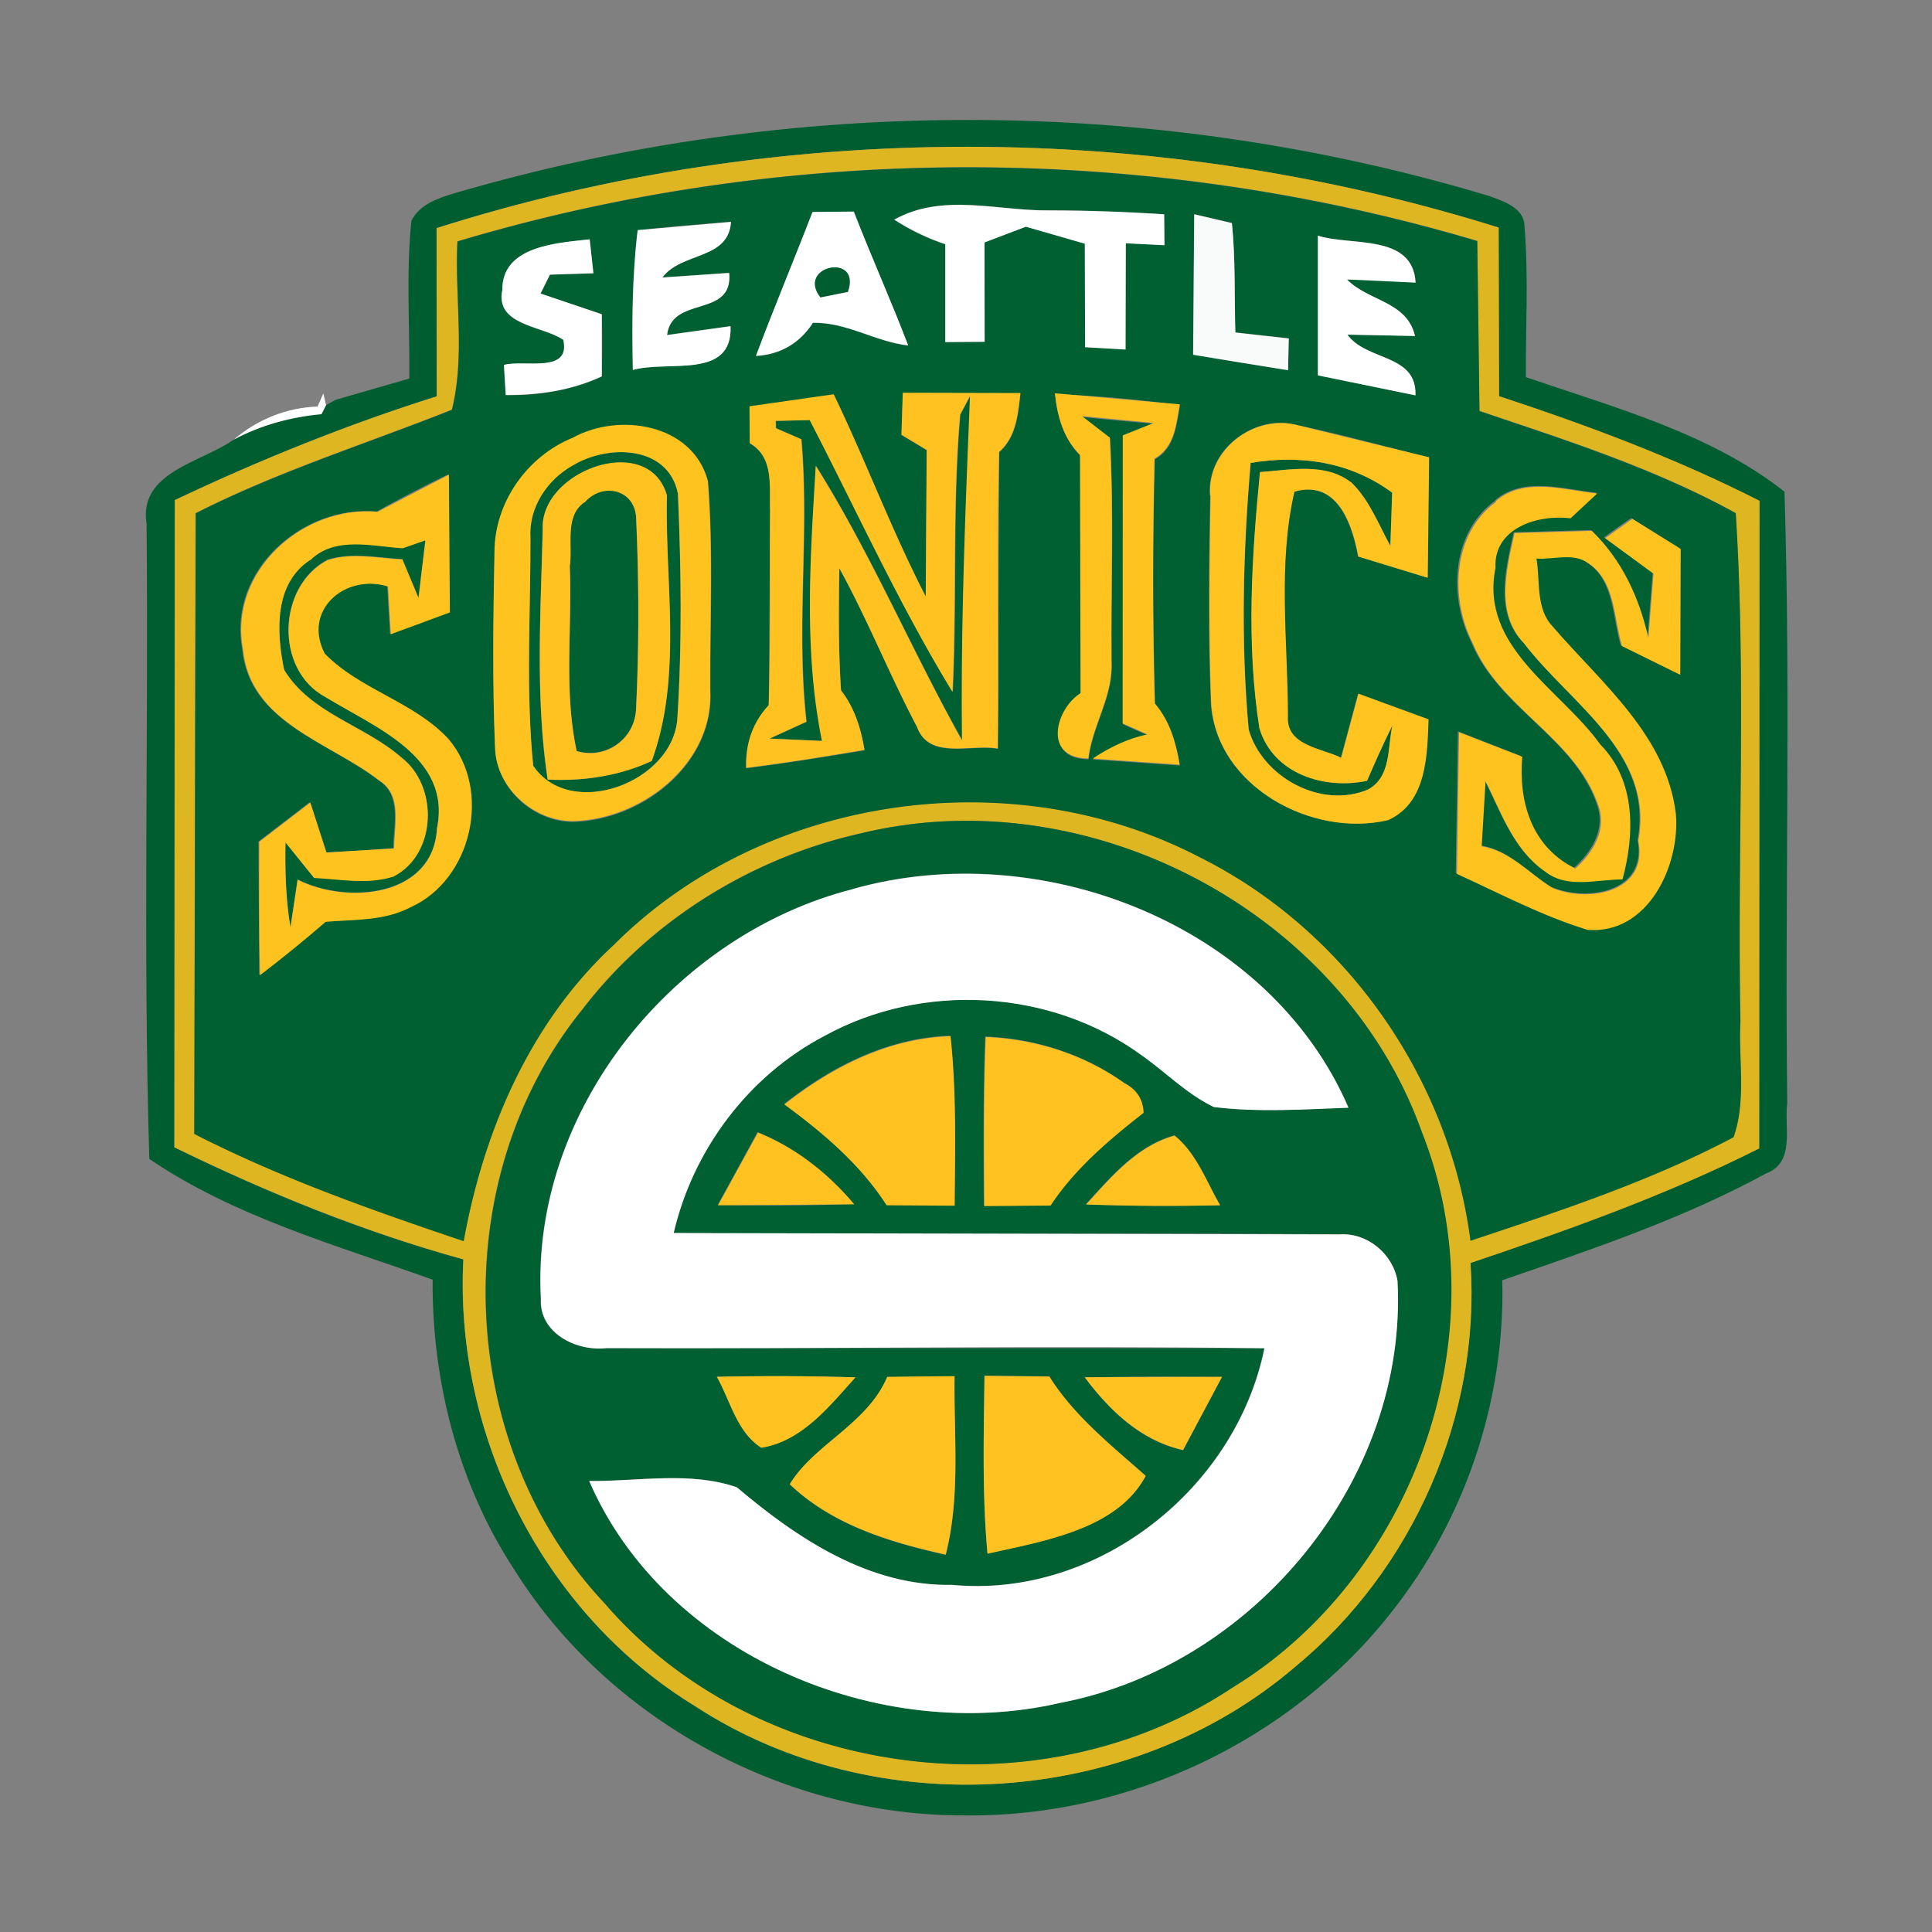 <svg xmlns="http://www.w3.org/2000/svg" width="140" height="140" viewBox="0 0 140 140"><rect x="0" y="0" width="140" height="140" fill="#808080" stroke="none"/><path d="M32.94 14c24.32-7.12 50.68-7.1 74.96.2 1.02.37 2.57.86 2.57 2.2.3 3.63.08 7.3.1 10.93 6.42 2.2 13.4 4.08 18.74 8.3.46 14.75.02 29.56.2 44.33-.23 1.73.6 4.28-1.53 5.07-6.05 3.3-12.63 5.5-19.12 7.74.22 8.67-2.67 17.32-8.07 24.1-7.3 9.3-19.05 14.82-30.85 14.68-12.97.06-25.83-6.83-32.72-17.88-4.03-6.18-5.92-13.6-5.87-20.94-6.97-2.5-14.36-4.55-20.53-8.75-.46-15.33-.05-30.7-.2-46.03-.6-3.75 3.98-4.43 6.33-6.1 1.97-1.05 4.13-1.62 6.33-1.83.1-.16.25-.5.33-.65l.72-.4 5.33-1.54c.04-3.8-.24-7.63.15-11.43.6-1.2 1.92-1.63 3.12-2m-1.3 2.52l.01 12.2c-6.5 2.05-12.82 4.6-18.98 7.52l-.03 46.9c6.74 3.3 13.7 6.13 20.94 8.12-.66 12.78 5.8 25.63 16.74 32.34 13.12 8.6 31.63 7.38 43.54-2.82 8.54-7.03 13.45-18.2 12.7-29.26 7.1-2.4 14.2-4.92 20.92-8.3l.02-46.93c-6.05-3.08-12.43-5.46-18.87-7.58l-.03-12.22c-24.85-7.78-52.13-7.84-76.96.04zm27.8 5.03c-1.8-2.33 3.02-3.3 2-.4l-2 .4zm31.18 12c3.63-.62 7.26-.08 10.28 2.15l-.13 3.86c-.87-1.56-1.52-3.3-2.8-4.57-1.9-1.5-4.45-.94-6.65-.78-.6 6.16-1 12.44-.04 18.57 1 3.3 4.68 4.45 7.8 3.8.58-1.35 1.18-2.7 1.84-4.02-.37 1.6-.07 3.73-1.77 4.65-3.4 1.44-7.68-.9-8.65-4.35-.58-6.4-.4-12.88.14-19.3z" fill="#005d30"/><path fill="#ddb622" d="M31.64 16.53c24.83-7.88 52.1-7.82 76.96-.04l.03 12.22c6.44 2.12 12.82 4.5 18.87 7.58l-.02 46.93c-6.72 3.38-13.8 5.9-20.92 8.3.75 11.06-4.16 22.23-12.7 29.26-11.9 10.2-30.42 11.43-43.54 2.82-10.95-6.7-17.4-19.56-16.74-32.34-7.23-2-14.2-4.83-20.94-8.12l.03-46.9c6.16-2.92 12.48-5.47 18.98-7.52l-.01-12.2m1.5.96c-.2 4.05.57 8.28-.4 12.2-6.2 2.46-12.6 4.46-18.57 7.5l-.1 44.97c6.25 3.2 12.88 5.53 19.52 7.77 1.45-8 4.8-15.85 10.87-21.46 10.88-10.9 28.83-13.45 42.45-6.37 10.64 5.3 18.12 16.04 19.64 27.8 6.48-2.15 13-4.3 19.06-7.5.93-2.65.34-5.62.5-8.4-.23-12.26.43-24.6-.34-36.82-5.84-3.23-12.26-5.28-18.57-7.4l-.16-12.32c-23.95-7.12-49.95-7.13-73.9.03m29.1 42.93c-7.86 1.8-15.13 6.3-20.05 12.73-9.94 12.27-9.23 31.5 1.58 43 11 12.8 31.5 15.48 45.52 6.14 13.22-8.07 19.47-25.76 13.73-40.24C97.3 66 78.75 56.32 62.26 60.42z"/><g fill="#006031"><path d="M33.15 17.5c23.94-7.16 49.94-7.15 73.9-.03l.16 12.32c6.3 2.13 12.73 4.18 18.57 7.4.77 12.23.1 24.56.34 36.82-.15 2.78.44 5.75-.5 8.4-6.05 3.2-12.58 5.34-19.06 7.5-1.52-11.76-9-22.5-19.64-27.8-13.62-7.08-31.57-4.52-42.45 6.37-6.06 5.6-9.42 13.45-10.87 21.46-6.64-2.24-13.27-4.57-19.52-7.77l.1-44.97c5.97-3.03 12.37-5.03 18.57-7.5.98-3.93.2-8.16.4-12.2m25.72-2.13l-4.1 10.43c1.77-.1 3.17-.92 4.13-2.4 2.44-.05 4.52 1.37 6.9 1.64-1.25-3.26-2.68-6.45-3.94-9.7l-3 .03m5.94.56a15.59 15.59 0 0 0 3.7 1.78v7.07l2.85-.02-.01-7.2 3-1.14 4.27 1.23.02 7.5 2.93.17.02-7.7 2.8.14-.02-2.24c-2.8-.18-5.58-.28-8.38-.28-3.74.03-7.7-1.28-11.18.67m-18.6.76c-.4 3.36-.42 6.74-.35 10.13 2.53-.72 7.24.74 7.08-3.17l-4.6.64c.35-2.9 4.82-1.2 4.5-4.5L48 20.1c1.4-1.87 4.8-1.26 4.97-4.03-2.26.16-4.5.37-6.77.6m40.33-1.15l-.08 10.17c2.3.42 4.58.78 6.88 1.12l.05-2.3-3.87-.43c-.08-2.65.02-5.3-.25-7.93l-2.73-.64m8.97 1.55V27.2l7.06 1.44c.1-3.03-3.54-2.47-4.93-4.4l4.9.1c-.6-2.54-3.38-2.5-4.93-4.1 1.66.04 3.32.1 4.97.23-.2-3.57-4.67-2.63-7.08-3.4m-59.1 3.97c-.53 2.57 2.92 2.57 4.42 3.6.55 2.48-2.85 1.42-4.3 1.82l.13 2.18c2.4.02 4.77-.33 6.96-1.35a84.79 84.79 0 0 0 .01-4.51l-4.44-1.5.68-1.37 3.15-.1-.27-2.46c-2.33.27-6.38.45-6.33 3.7m29.03 7.42l-.1 3.06 1.83 1.1-.07 10.62c-2.46-4.78-4.34-9.82-6.67-14.65l-6.1.87.02 2.67c1.77 1.02 1.4 3.14 1.47 4.86l-.1 14.13c-1.15 1.25-1.7 2.77-1.63 4.54 2.87-.36 5.72-.82 8.57-1.3-.26-1.56-.73-3.06-1.7-4.32-.2-2.94-.17-5.9-.12-8.85 2.06 3.74 3.64 7.7 5.63 11.5.88 2.42 3.93 1.2 5.85 1.57l.1-21.5c1.25-1.1 1.36-2.72 1.54-4.26h-8.52m11.03.05c.17 1.65.62 3.25 1.82 4.46.16 5.75.1 11.5.04 17.27-1.77 1.1-2.8 4.7.56 4.73.28-2.4 1.77-4.5 1.68-6.95-.05-5.43.17-10.87-.12-16.3l-2.02-1.56c1.73.2 3.46.33 5.2.5l-2.24.9-.01 20.87 1.8.8c-1.44.3-2.76.94-3.97 1.75l6.3.44c-.26-1.6-.7-3.18-1.8-4.44-.17-5.9-.16-11.83-.02-17.74 1.46-.83 1.56-2.46 1.83-3.93-3-.42-6.02-.68-9.04-.8m-35 3.24c-3.27 1.36-5.6 4.66-5.62 8.23-.1 4.72-.15 9.46.04 14.18.07 3.1 3.1 5.64 6.15 5.32 4.8-.35 9.7-4.32 9.44-9.47-.03-5.05.23-10.12-.17-15.15-1.1-4.17-6.48-5-9.84-3.1m46.22 4.1c-.08 5.02-.15 10.05.05 15.07.4 6.02 7.34 9.73 12.82 8.44 2.8-1.26 2.83-4.67 2.93-7.3l-5.08-1.86-1.25 4.64c-1.42-.7-4-.88-3.86-3-.01-5.4-.75-11 .47-16.28 3.1-.88 4.2 2.34 4.63 4.7l5.03 1.54.1-8.73c-3.17-.76-6.3-1.65-9.5-2.32-3.13-.86-6.62 1.76-6.36 5.08m-60.34 1.18c-5.44-.5-10.83 4.32-9.78 9.95.5 5.33 6.27 6.72 9.85 9.5 1.74 1.08 1.1 3.26 1.1 4.94-1.63.13-3.26.23-4.9.3l-1.17-3.62-3.7 2.84.05 9.67a103.06 103.06 0 0 0 4.76-3.87c2.06-.18 4.25-.05 6.14-1.05 4.45-2 5.93-8.47 2.76-12.2-2.5-2.7-6.4-3.55-8.96-6.18-1.65-3.15 1.48-5.83 4.58-4.87l.2 3.46 4.28-1.58-.07-9.98c-1.74.84-3.46 1.73-5.15 2.68m81-.76c-3.16 2.32-3.36 6.95-1.7 10.24 1.92 4.7 7.35 6.84 9.06 11.64.72 1.84-.3 3.5-1.62 4.7-3.17-1.55-4.13-4.8-3.85-8.1L105.64 53l-.15 10.27c3.12 1.42 6.18 3.04 9.46 4.05 4.37.36 6.7-4.67 6.4-8.4-.67-5.7-5.4-9.48-8.9-13.55-1.27-1.33-.9-3.3-1.2-4.95 1.22.1 2.7-.47 3.76.34 1.98 1.32 1.82 3.97 2.44 6l4.22 2.08.03-9.12-3.5-2.18c-.67.46-1.32.93-1.97 1.4l3.53 2.57-.37 4.66c-.67-2.92-1.93-5.65-4.1-7.76l-5.6.16c-.57 2.62-1.42 5.82.7 8 3.32 4.36 9.46 7.97 8.27 14.3.74 3.74-3.6 4.52-6.25 3.4-1.68-1.04-3.06-2.68-5.1-3l.28-4.72c1.17 2.33 2.07 5 4.32 6.55 1.6 1.27 3.75.56 5.6.57.9-3.3.97-7.17-1.6-9.77-2.87-4-8.78-7.05-7.6-12.8-.17-2.92 3.08-3.92 5.44-3.6l1.93-1.8c-2.4-.23-5.3-1.22-7.35.56zM56.2 30.5l2.5-.06c3.4 6.58 6.48 13.36 10.35 19.7.32-6.7-.03-13.44.55-20.1l.72-1.35c-.34 8.32-.67 16.64-.58 24.97-3.68-6.56-6.6-13.53-10.6-19.9-.4 6.62-.88 13.37.45 19.93l-3.8-.17 2.67-1.22c-.77-6.8.22-13.67-.37-20.47l-1.84-.8c-.01-.13-.01-.4-.02-.53zm-14.72 3.24c2.54-1.56 6.95-1.5 7.64 2.04.23 5.4.3 10.84-.04 16.23-.26 4.67-7.74 7.5-10.45 3.48-.54-5.48-.18-11.03-.2-16.53-.13-2.18 1.2-4.17 3.04-5.22m-2.15 4.6c-.14 6.05-.55 12.16.36 18.16 2.6.12 5.17-.26 7.54-1.35 2.23-6.13.94-12.86 1.1-19.24-1.32-4.65-9.17-1.8-9 2.43zm3.03-1.94c1.28-1.5 3.64-.96 3.74 1.1.2 4.65.22 9.32-.01 13.96-.15 2.14-2.24 3.57-4.3 2.95-.94-4.4-.3-8.93-.5-13.4.23-1.5-.4-3.64 1.06-4.63z"/><path d="M22.48 40.56c1.82-1.76 4.48-1 6.7-.86l1.64-.57-.5 4.18-1.17-2.8c-1.8-.1-3.63-.5-5.4.04-3.67 1.9-3.87 8-.15 9.95 3.53 2.18 9.12 4.3 8.06 9.5-.27 5-6.5 5.54-10.1 3.72l-.52 3.47c-.34-2.04-.4-4.1-.36-6.17l2.07 2.57c1.9.1 3.9.5 5.76-.1 3.14-1.62 3.27-6.54.57-8.62-2.67-2.34-6.58-3.18-8.5-6.36-.56-2.72-.75-6.24 1.9-7.97zm39.78 19.86c16.5-4.1 35.05 5.57 40.78 21.63 5.74 14.48-.5 32.17-13.73 40.24-14.02 9.34-34.52 6.67-45.52-6.14-10.8-11.5-11.52-30.73-1.58-43 4.92-6.42 12.2-10.94 20.05-12.73m-.44 4c-13.02 3.3-23.38 16.06-22.64 29.7-.13 2.48 2.56 3.82 4.73 3.57h47.7c-2.07 10.2-12.14 18.16-22.63 17.15-6.03.1-11.2-3.35-15.6-7.07-3.4-1.18-7.17-.42-10.7-.46 5.47 12.63 21.06 19.13 34.17 16.07 14-2.7 25.18-16.2 24.4-30.58-.34-1.96-2.2-3.5-4.2-3.36-16.08-.14-32.17.1-48.25-.1 1.4-6.06 5.44-11.42 10.96-14.3 7.08-3.9 16.33-3.38 22.88 1.37 1.78 1.24 3.32 2.85 5.3 3.8 3.24.4 6.5.17 9.76.05-5.73-13.3-22.3-19.7-35.9-15.85M56.83 80c2.8 2.07 5.5 4.35 7.4 7.3l4.93.03c.03-4.1.14-8.2-.3-12.28-4.5.15-8.56 2.2-12.03 4.94m14.56-4.88c-.15 4.08-.12 8.16-.1 12.25l4.8-.04c1.77-2.68 4.23-4.76 6.74-6.72-.04-.97-.5-1.68-1.37-2.13-2.94-2.1-6.48-3.23-10.1-3.36m-19.38 12.2c3.3.07 6.6.07 9.88-.07-1.9-2.26-4.23-4.1-6.97-5.2L52 87.33m26.67-.06c3.24.12 6.48.13 9.72.06-1-1.72-1.7-3.75-3.3-5.05-2.73.75-4.6 3-6.42 5M71.34 99.7c-.05 4.3-.17 8.6.22 12.88 4-.9 9.4-1.73 11.46-5.64-2.5-2.22-5.17-4.32-6.98-7.2l-4.7-.05m-19.4.07c.98 1.73 1.46 4.03 3.23 5.15 2.97-.5 4.92-3.02 6.82-5.1a187.08 187.08 0 0 0-10.05-.04m12.36 0c-1.43 3.42-5.32 4.9-7.07 7.8 3.08 2.93 7.25 4.2 11.3 5.1 1.08-4.23.58-8.62.64-12.93l-4.87.05m14.3.02c1.8 2.42 4.08 4.6 7.13 5.28l2.82-5.3c-3.32-.05-6.64-.06-9.95.03z"/></g><path d="M58.87 15.36l3-.03c1.26 3.25 2.7 6.44 3.94 9.7-2.38-.27-4.46-1.7-6.9-1.64-.96 1.48-2.36 2.3-4.13 2.4 1.3-3.5 2.76-6.94 4.1-10.43m.57 6.2l2-.4c1.03-2.9-3.8-1.92-2 .4zm5.35-5.64c3.48-1.95 7.44-.64 11.18-.67 2.8 0 5.6.1 8.38.28l.02 2.24-2.8-.14-.02 7.7-2.93-.17-.02-7.5-4.27-1.23-3 1.14.01 7.2-2.85.02v-7.1c-1.3-.43-2.54-1.03-3.7-1.78zm-18.6.76l6.77-.6c-.17 2.77-3.58 2.16-4.97 4.03l4.84-.33c.3 3.3-4.16 1.6-4.5 4.5l4.6-.64c.16 3.9-4.55 2.45-7.08 3.17-.07-3.4-.05-6.77.35-10.13zm49.3.4c2.4.77 6.88-.17 7.08 3.4l-4.97-.23c1.55 1.6 4.33 1.56 4.93 4.1l-4.9-.1c1.4 1.94 5.04 1.38 4.93 4.4L95.5 27.2V17.08zm-59.1 3.96c-.05-3.25 4-3.43 6.33-3.7L43 19.8l-3.15.1-.68 1.37 4.44 1.5v4.5c-2.2 1.02-4.56 1.37-6.96 1.35l-.13-2.18c1.46-.4 4.86.66 4.3-1.82-1.5-1.03-4.95-1.03-4.42-3.6zm-19.44 10.8c1.7-1.45 3.8-2.3 6.05-2.38l.42-.95.2.85-.33.65c-2.2.2-4.36.78-6.33 1.83zm44.86 32.58c13.6-3.84 30.16 2.56 35.9 15.85-3.25.12-6.52.35-9.76-.05-1.98-.95-3.52-2.56-5.3-3.8-6.55-4.75-15.8-5.26-22.88-1.37-5.52 2.88-9.55 8.24-10.96 14.3l48.25.1c2-.14 3.86 1.4 4.2 3.36.77 14.37-10.4 27.9-24.4 30.58-13.1 3.06-28.7-3.44-34.17-16.07 3.54.04 7.32-.72 10.7.46 4.4 3.72 9.57 7.18 15.6 7.07 10.5 1 20.56-6.94 22.63-17.15-15.9-.2-31.8.05-47.7-.01-2.17.25-4.86-1.1-4.73-3.57-.74-13.64 9.62-26.4 22.64-29.7z" fill="#fff"/><path fill="#f9fbfa" d="M86.54 15.53l2.73.64c.27 2.63.17 5.28.25 7.93l3.87.43-.05 2.3-6.88-1.12.08-10.17z"/><path d="M65.42 28.46l8.52.02c-.18 1.54-.3 3.16-1.54 4.26-.18 7.17 0 14.34-.1 21.5-1.92-.36-4.97.85-5.85-1.57-2-3.78-3.57-7.75-5.63-11.5-.05 2.95-.07 5.9.12 8.85.98 1.26 1.45 2.76 1.7 4.32-2.85.48-5.7.94-8.57 1.3-.06-1.77.48-3.3 1.63-4.54.15-4.7.06-9.42.1-14.13-.06-1.72.3-3.84-1.47-4.86l-.02-2.67 6.1-.87c2.33 4.83 4.2 9.87 6.67 14.65l.07-10.62-1.83-1.1.1-3.06M56.2 30.5c.01.13.01.4.02.53l1.84.8c.6 6.8-.4 13.66.37 20.47l-2.67 1.22 3.8.17c-1.33-6.56-.84-13.3-.45-19.93 4 6.36 6.93 13.33 10.6 19.9-.1-8.33.24-16.65.58-24.97l-.72 1.35c-.58 6.67-.23 13.4-.55 20.1-3.87-6.34-6.94-13.12-10.35-19.7l-2.5.06zm-16.87 7.83c-.18-4.24 7.67-7.08 9-2.43-.15 6.38 1.14 13.1-1.1 19.24-2.37 1.1-4.95 1.47-7.54 1.35-.9-6-.5-12.1-.36-18.16m3.02-1.93c-1.46 1-.83 3.14-1.06 4.63.18 4.46-.45 9 .5 13.4 2.06.62 4.15-.8 4.3-2.95.23-4.64.22-9.3.01-13.96-.1-2.07-2.46-2.6-3.74-1.1zm14.5 43.63c3.47-2.73 7.54-4.8 12.03-4.94.44 4.08.33 8.2.3 12.28l-4.93-.03c-1.9-2.96-4.6-5.24-7.4-7.3zm14.55-4.88c3.6.13 7.15 1.25 10.1 3.36.88.45 1.33 1.16 1.37 2.13-2.5 1.96-4.97 4.04-6.74 6.72l-4.8.04c-.03-4.1-.06-8.17.1-12.25zm-19.37 12.2l2.9-5.28c2.74 1.12 5.08 2.95 6.97 5.2l-9.88.07zm26.67-.06c1.83-2 3.7-4.24 6.42-5 1.6 1.3 2.3 3.33 3.3 5.05-3.24.07-6.48.06-9.72-.06zM71.34 99.7l4.7.05c1.8 2.87 4.47 4.97 6.98 7.2-2.07 3.9-7.45 4.73-11.46 5.64-.4-4.28-.27-8.6-.22-12.88zm-19.4.07a187.08 187.08 0 0 1 10.05.04c-1.9 2.1-3.85 4.62-6.82 5.1-1.77-1.12-2.25-3.42-3.23-5.15zm12.36 0l4.87-.05c-.06 4.3.44 8.7-.64 12.93-4.05-.9-8.22-2.16-11.3-5.1 1.75-2.9 5.64-4.37 7.07-7.8zm14.3.03l9.95-.03-2.82 5.3c-3.05-.68-5.32-2.86-7.13-5.28z" fill="#ffc220"/><path d="M76.45 28.5l9.04.8c-.27 1.47-.37 3.1-1.83 3.93-.14 5.9-.15 11.83.02 17.74 1.08 1.26 1.53 2.83 1.8 4.44l-6.3-.44c1.2-.8 2.53-1.46 3.97-1.75l-1.8-.8.01-20.87 2.24-.9-5.2-.5 2.02 1.56c.3 5.42.07 10.86.12 16.3.1 2.46-1.4 4.55-1.68 6.95-3.37-.03-2.33-3.64-.56-4.73l-.04-17.27c-1.2-1.2-1.65-2.8-1.82-4.46zm-35 3.25c3.36-1.9 8.75-1.06 9.84 3.1.4 5.03.14 10.1.17 15.15.27 5.15-4.63 9.12-9.44 9.47-3.04.32-6.08-2.23-6.15-5.32-.2-4.72-.13-9.46-.04-14.18.02-3.57 2.35-6.87 5.62-8.23m.03 2c-1.85 1.05-3.17 3.04-3.04 5.22.01 5.5-.35 11.05.2 16.53 2.7 4 10.2 1.2 10.45-3.48.35-5.4.27-10.83.04-16.23-.7-3.54-5.1-3.6-7.64-2.04zm-14.1 3.34l5.15-2.68.07 9.98-4.28 1.58-.2-3.46c-3.1-.96-6.23 1.72-4.58 4.87 2.57 2.63 6.45 3.47 8.96 6.18 3.17 3.72 1.7 10.2-2.76 12.2-1.9 1-4.08.87-6.14 1.05-1.55 1.34-3.13 2.63-4.76 3.87-.07-3.22-.07-6.44-.05-9.67l3.7-2.84 1.17 3.62 4.9-.3c0-1.68.64-3.86-1.1-4.94-3.58-2.77-9.35-4.16-9.85-9.5-1.05-5.63 4.34-10.46 9.78-9.95m-4.9 3.48c-2.65 1.73-2.46 5.25-1.9 7.97 1.92 3.18 5.83 4.02 8.5 6.36 2.7 2.08 2.57 7-.57 8.62-1.86.6-3.85.2-5.76.1l-2.07-2.57c-.04 2.07.02 4.13.36 6.17l.52-3.47c3.6 1.82 9.84 1.27 10.1-3.72 1.06-5.2-4.53-7.33-8.06-9.5-3.72-1.96-3.52-8.05.15-9.95 1.76-.55 3.6-.13 5.4-.04l1.17 2.8.5-4.18-1.64.57c-2.23-.13-4.9-.9-6.7.86zm85.9-4.25c2.06-1.78 4.96-.8 7.35-.56l-1.93 1.8c-2.36-.3-5.6.7-5.44 3.6-1.17 5.75 4.74 8.8 7.6 12.8 2.57 2.6 2.5 6.47 1.6 9.77-1.85-.01-4 .7-5.6-.57-2.25-1.55-3.15-4.22-4.32-6.55l-.28 4.72c2.04.32 3.42 1.96 5.1 3 2.64 1.12 7 .34 6.25-3.4 1.2-6.33-4.95-9.94-8.27-14.3-2.12-2.2-1.27-5.4-.7-8l5.6-.16c2.18 2.1 3.44 4.84 4.1 7.76l.37-4.66-3.5-2.57 1.97-1.4 3.5 2.18-.03 9.12-4.22-2.08c-.62-2.04-.46-4.7-2.44-6-1.07-.8-2.54-.25-3.76-.34.28 1.65-.08 3.62 1.2 4.95 3.5 4.07 8.22 7.86 8.9 13.55.32 3.73-2.02 8.76-6.4 8.4-3.28-1-6.34-2.63-9.46-4.05l.15-10.27 4.58 1.78c-.28 3.28.68 6.54 3.85 8.1 1.32-1.2 2.34-2.87 1.62-4.7-1.7-4.8-7.14-6.94-9.06-11.64-1.67-3.3-1.47-7.92 1.7-10.24z" fill="#ffc320"/><path fill="#ffc420" d="M87.7 35.9c-.26-3.32 3.23-5.94 6.36-5.08l9.5 2.32-.1 8.73-5.03-1.54c-.43-2.37-1.53-5.6-4.63-4.7-1.22 5.28-.48 10.88-.47 16.28-.14 2.12 2.44 2.3 3.86 3l1.25-4.64 5.08 1.86c-.1 2.62-.12 6.03-2.93 7.3-5.48 1.3-12.43-2.42-12.82-8.44-.2-5.02-.13-10.05-.05-15.07m2.9-2.36c-.55 6.42-.72 12.9-.14 19.3.97 3.44 5.25 5.8 8.65 4.35 1.7-.92 1.4-3.05 1.77-4.65-.66 1.32-1.26 2.67-1.84 4.02-3.1.66-6.8-.5-7.8-3.8-.96-6.13-.56-12.4.04-18.57 2.2-.16 4.76-.72 6.65.78 1.3 1.27 1.94 3 2.8 4.57l.13-3.86c-3.02-2.23-6.65-2.77-10.28-2.15z"/></svg>